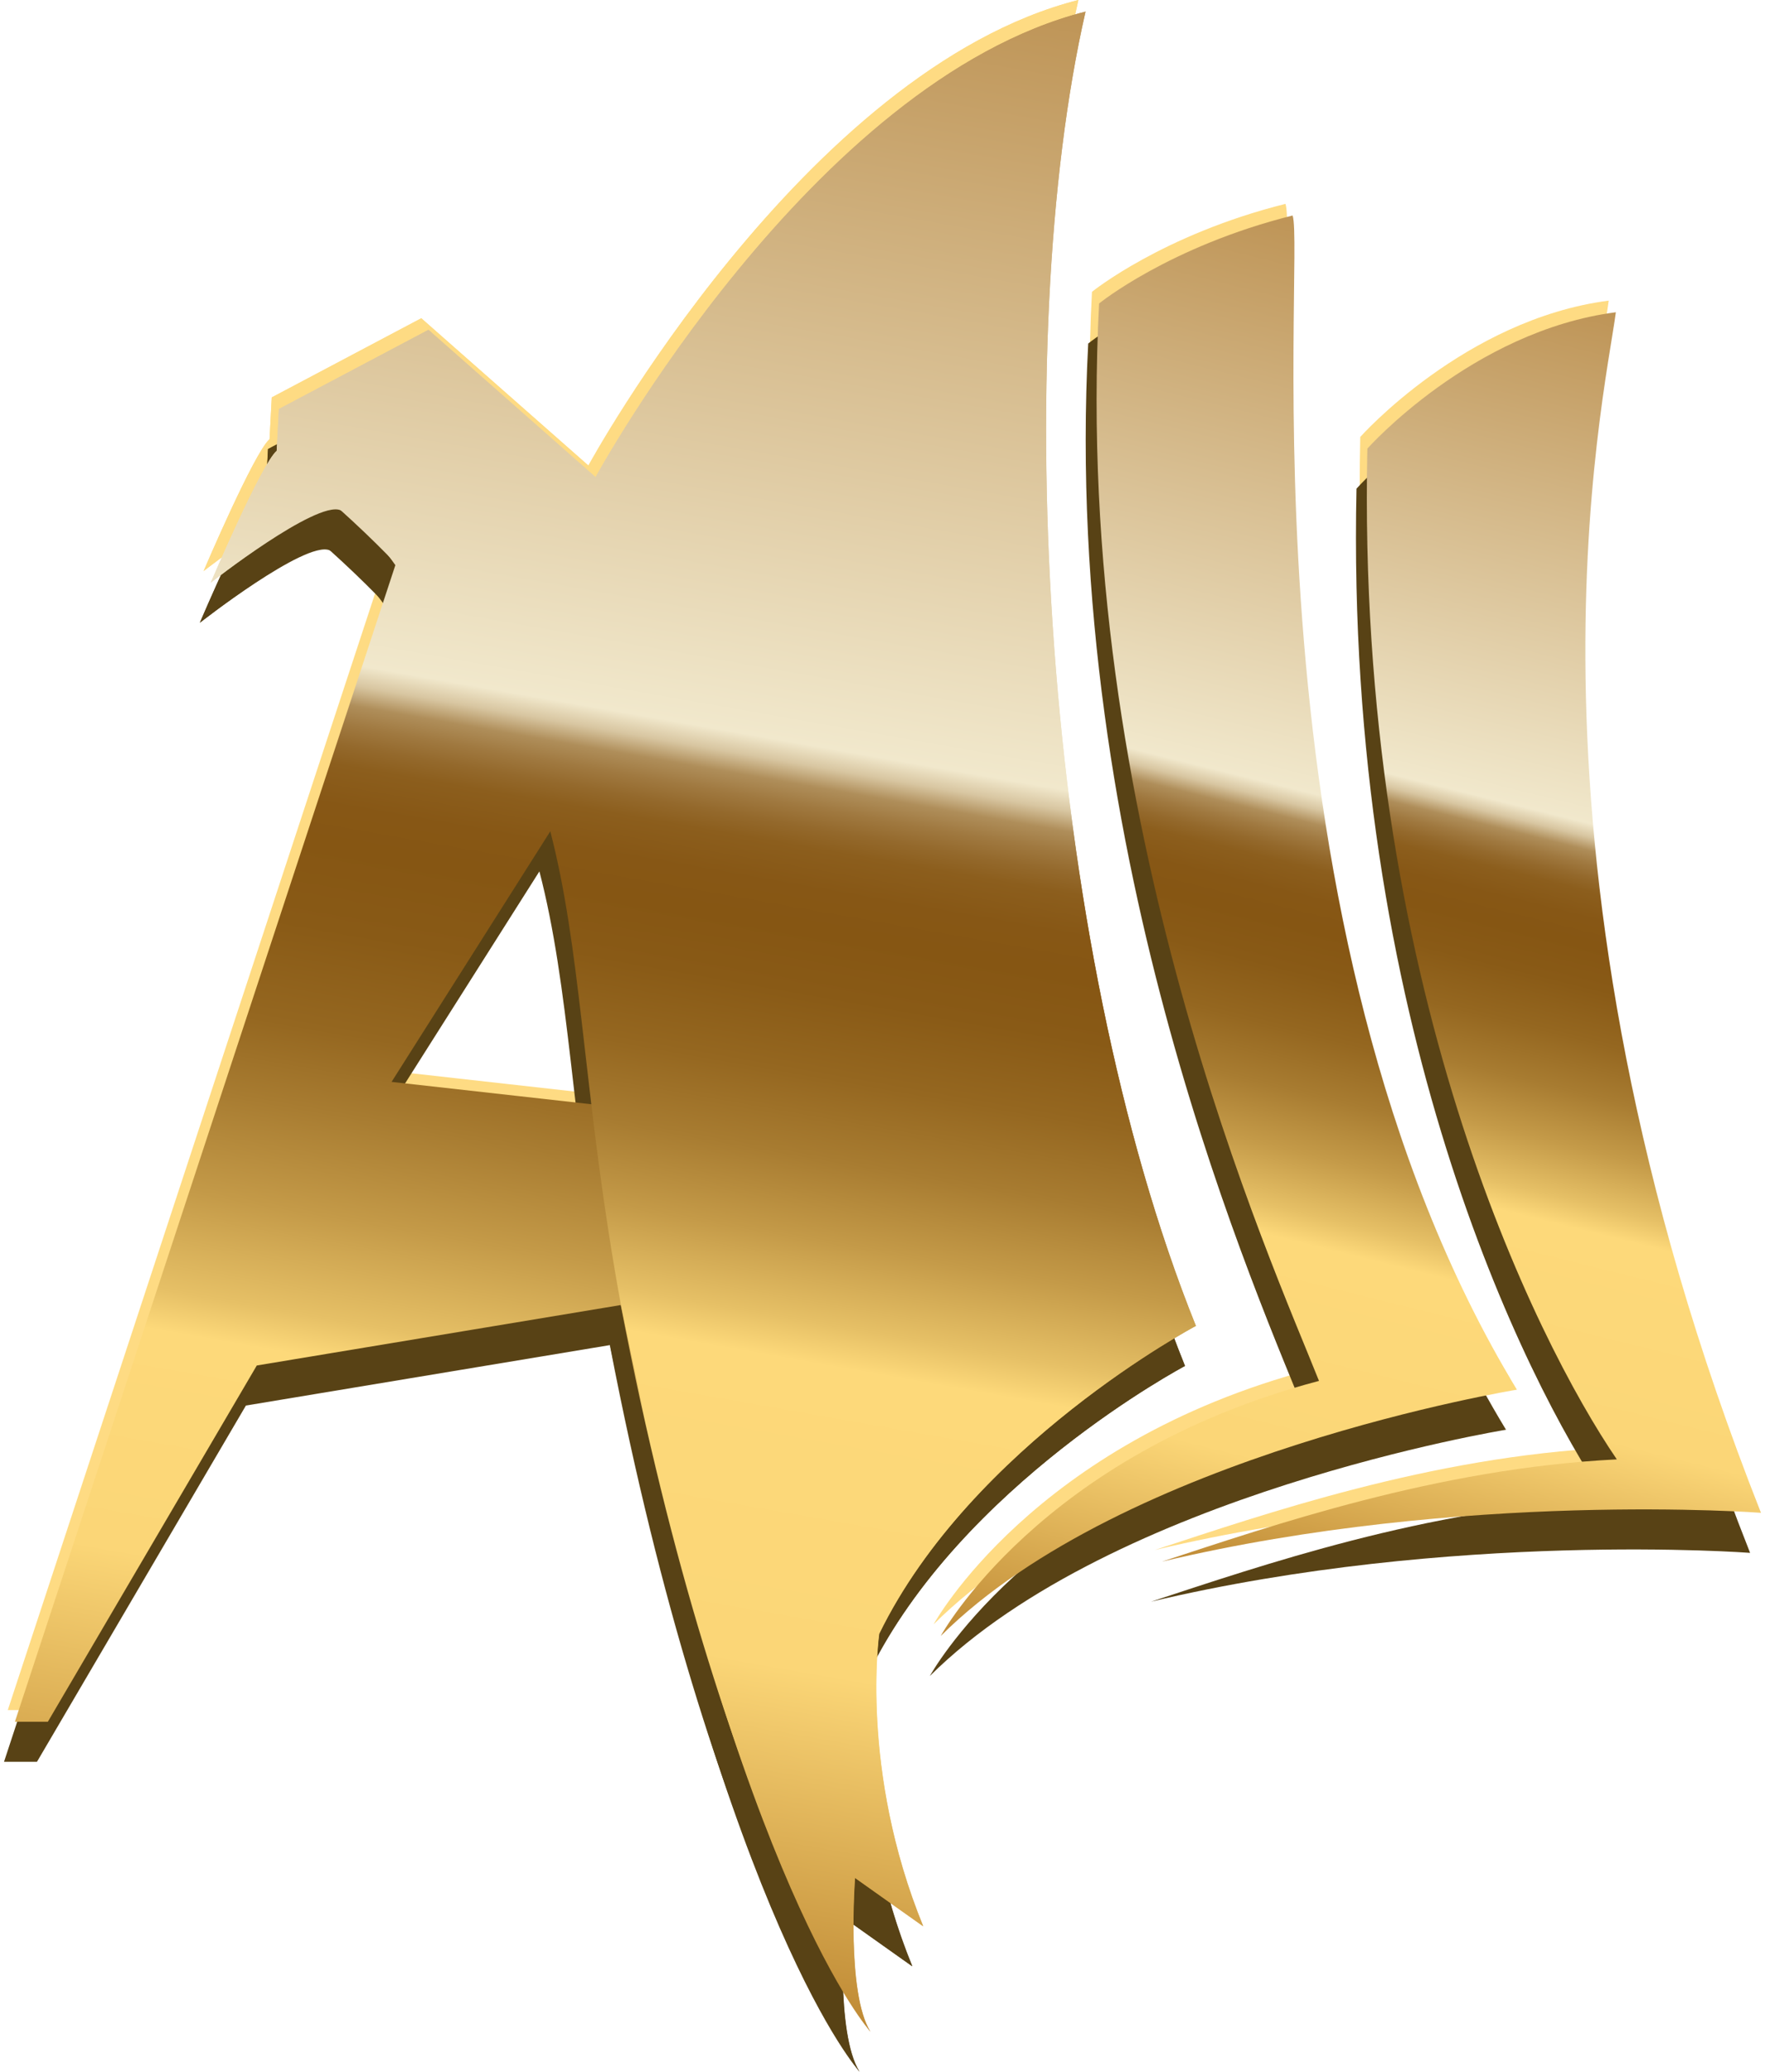<svg width="368" height="432" viewBox="0 0 368 432" fill="none" xmlns="http://www.w3.org/2000/svg">
<path d="M227.674 60.851C227.674 60.851 242.347 48.935 268.021 42.507C270.702 50.396 256.105 190.596 314.784 287.335C314.784 287.335 232.946 300.636 194.657 338.684C194.657 338.684 215.288 300.865 273.522 285.506C263.702 260.772 222.034 168.821 227.674 60.851Z" fill="#FEDB83"/>
<path d="M283.609 91.112C283.609 91.112 305.384 66.581 335.415 62.681C333.002 81.127 311.113 175.008 365.676 313.01C365.676 313.01 303.516 308.284 240.772 323.186C263.435 315.767 298.168 303.724 335.619 301.869C318.684 277.02 281.208 202.182 283.609 91.112Z" fill="#FEDB83"/>
<path d="M247.848 274.047C215.529 193.81 209.101 68.766 224.841 0C167.61 14.546 122.677 97.083 122.677 97.083L87.83 66.365L56.655 82.867L56.197 91.582C52.983 94.339 42.439 119.086 42.439 119.086C42.439 119.086 64.442 101.898 69.486 103.956C74.529 106.014 80.944 115.414 80.944 115.414L1.622 356.572H8.494L52.056 282.292L127.936 269.69C149.253 380.531 179.971 421.222 179.971 421.222C174.928 413.193 176.757 389.132 176.757 389.132L190.972 399.219C177.672 366.671 181.8 338.24 181.8 338.24C201.059 298.807 247.822 274.047 247.822 274.047H247.848ZM80.157 223.156L116.223 166.217C116.223 166.217 125.421 205.701 125.421 228.225L80.157 223.156Z" fill="#FEDB83"/>
<path d="M122.677 97.083C122.677 97.083 167.61 14.559 224.841 0C209.101 68.766 215.516 193.823 247.848 274.047C247.848 274.047 201.085 298.807 181.826 338.24C181.826 338.24 177.697 366.671 190.998 399.219L176.782 389.132C176.782 389.132 174.953 413.205 179.996 421.222C179.996 421.222 152.95 391.761 127.962 269.69C113.035 188.195 125.992 154.885 69.498 103.943C65.662 100.792 42.452 119.073 42.452 119.073C42.452 119.073 52.996 94.313 56.21 91.569L56.667 82.855L87.843 66.352L122.689 97.07L122.677 97.083Z" fill="#FEDB83"/>
<path d="M226.89 71.63C226.89 71.63 241.563 59.714 267.237 53.286C269.918 61.175 255.321 201.374 314 298.114C314 298.114 232.162 311.415 193.873 349.463C193.873 349.463 214.504 311.644 272.738 296.285C262.918 271.551 221.249 179.6 226.89 71.63Z" fill="#584215"/>
<path d="M282.825 101.89C282.825 101.89 304.599 77.359 334.631 73.459C332.218 91.905 310.329 185.786 364.892 323.788C364.892 323.788 302.732 319.063 239.988 333.964C262.651 326.545 297.384 314.502 334.835 312.647C317.9 287.798 280.424 212.96 282.825 101.89Z" fill="#584215"/>
<path d="M247.064 284.826C214.745 204.588 208.317 79.544 224.057 10.778C166.826 25.324 121.893 107.861 121.893 107.861L87.046 77.143L55.871 93.645L55.413 102.36C52.199 105.117 41.655 129.864 41.655 129.864C41.655 129.864 63.658 112.676 68.702 114.734C73.745 116.792 80.16 126.193 80.16 126.193L0.838 367.35H7.71L51.272 293.071L127.152 280.468C148.469 391.309 179.187 432 179.187 432C174.144 423.971 175.973 399.91 175.973 399.91L190.189 409.997C176.888 377.45 181.016 349.018 181.016 349.018C200.275 309.586 247.038 284.826 247.038 284.826H247.064ZM79.373 233.934L115.439 176.995C115.439 176.995 124.637 216.479 124.637 239.003L79.373 233.934Z" fill="#584215"/>
<path d="M121.905 107.848C121.905 107.848 166.839 25.324 224.07 10.766C208.33 79.532 214.745 204.588 247.076 284.813C247.076 284.813 200.313 309.573 181.054 349.006C181.054 349.006 176.926 377.437 190.227 409.984L176.011 399.897C176.011 399.897 174.182 423.971 179.225 431.987C179.225 431.987 152.179 402.527 127.19 280.456C112.263 198.96 125.221 165.651 68.727 114.709C64.89 111.558 41.68 129.839 41.68 129.839C41.68 129.839 52.225 105.079 55.439 102.335L55.896 93.62L87.071 77.118L121.918 107.836L121.905 107.848Z" fill="#584215"/>
<path d="M229.16 63.278C229.16 63.278 243.833 51.362 269.508 44.934C272.188 52.823 257.592 193.022 316.271 289.762C316.271 289.762 234.432 303.063 196.143 341.111C196.143 341.111 216.774 303.292 275.009 287.933C265.189 263.198 223.52 171.248 229.16 63.278Z" fill="url(#paint0_linear_1964_182)"/>
<path d="M285.095 93.539C285.095 93.539 306.87 69.007 336.902 65.107C334.488 83.553 312.599 177.435 367.162 315.437C367.162 315.437 305.002 310.711 242.258 325.613C264.922 318.194 299.654 306.15 337.105 304.296C320.171 279.447 282.694 204.608 285.095 93.539Z" fill="url(#paint1_linear_1964_182)"/>
<path d="M249.334 276.474C217.015 196.236 210.587 71.192 226.327 2.426C169.096 16.972 124.163 99.509 124.163 99.509L89.316 68.791L58.141 85.293L57.684 94.008C54.47 96.765 43.925 121.512 43.925 121.512C43.925 121.512 65.928 104.324 70.972 106.382C76.015 108.44 82.431 117.841 82.431 117.841L3.108 358.998H9.981L53.542 284.719L129.422 272.116C150.739 382.957 181.457 423.648 181.457 423.648C176.414 415.619 178.243 391.558 178.243 391.558L192.459 401.645C179.158 369.098 183.287 340.666 183.287 340.666C202.546 301.234 249.309 276.474 249.309 276.474H249.334ZM81.643 225.582L117.709 168.643C117.709 168.643 126.907 208.127 126.907 230.651L81.643 225.582Z" fill="url(#paint2_linear_1964_182)"/>
<path d="M124.176 99.496C124.176 99.496 169.109 16.972 226.34 2.414C210.6 71.18 217.015 196.236 249.347 276.461C249.347 276.461 202.584 301.221 183.325 340.654C183.325 340.654 179.196 369.085 192.497 401.632L178.281 391.545C178.281 391.545 176.452 415.619 181.496 423.635C181.496 423.635 154.449 394.175 129.461 272.104C114.534 190.608 127.491 157.299 70.997 106.356C67.161 103.206 43.951 121.487 43.951 121.487C43.951 121.487 54.495 96.727 57.709 93.983L58.166 85.268L89.342 68.766L124.188 99.484L124.176 99.496Z" fill="url(#paint3_linear_1964_182)"/>
<defs>
<linearGradient id="paint0_linear_1964_182" x1="303.275" y1="53.305" x2="229.834" y2="349.47" gradientUnits="userSpaceOnUse">
<stop stop-color="#BE9456"/>
<stop offset="0.38" stop-color="#F1E8CC"/>
<stop offset="0.39" stop-color="#D8C6A1"/>
<stop offset="0.4" stop-color="#AF8E5A"/>
<stop offset="0.41" stop-color="#A07940"/>
<stop offset="0.42" stop-color="#94692C"/>
<stop offset="0.43" stop-color="#8C5E1D"/>
<stop offset="0.45" stop-color="#875715"/>
<stop offset="0.47" stop-color="#865613"/>
<stop offset="0.5" stop-color="#895A16"/>
<stop offset="0.54" stop-color="#956720"/>
<stop offset="0.58" stop-color="#A87C31"/>
<stop offset="0.62" stop-color="#C49A48"/>
<stop offset="0.66" stop-color="#E6C066"/>
<stop offset="0.68" stop-color="#FDD97A"/>
<stop offset="0.83" stop-color="#FBD677"/>
<stop offset="1" stop-color="#BE8934"/>
</linearGradient>
<linearGradient id="paint1_linear_1964_182" x1="359.324" y1="70.672" x2="292.972" y2="338.189" gradientUnits="userSpaceOnUse">
<stop stop-color="#BE9456"/>
<stop offset="0.38" stop-color="#F1E8CC"/>
<stop offset="0.39" stop-color="#D8C6A1"/>
<stop offset="0.4" stop-color="#AF8E5A"/>
<stop offset="0.41" stop-color="#A07940"/>
<stop offset="0.42" stop-color="#94692C"/>
<stop offset="0.43" stop-color="#8C5E1D"/>
<stop offset="0.45" stop-color="#875715"/>
<stop offset="0.47" stop-color="#865613"/>
<stop offset="0.5" stop-color="#895A16"/>
<stop offset="0.54" stop-color="#956720"/>
<stop offset="0.58" stop-color="#A87C31"/>
<stop offset="0.62" stop-color="#C49A48"/>
<stop offset="0.66" stop-color="#E6C066"/>
<stop offset="0.68" stop-color="#FDD97A"/>
<stop offset="0.83" stop-color="#FBD677"/>
<stop offset="1" stop-color="#BE8934"/>
</linearGradient>
<linearGradient id="paint2_linear_1964_182" x1="182.651" y1="-5.285" x2="109.274" y2="410.906" gradientUnits="userSpaceOnUse">
<stop stop-color="#BE9456"/>
<stop offset="0.38" stop-color="#F1E8CC"/>
<stop offset="0.39" stop-color="#D8C6A1"/>
<stop offset="0.4" stop-color="#AF8E5A"/>
<stop offset="0.41" stop-color="#A07940"/>
<stop offset="0.42" stop-color="#94692C"/>
<stop offset="0.43" stop-color="#8C5E1D"/>
<stop offset="0.45" stop-color="#875715"/>
<stop offset="0.47" stop-color="#865613"/>
<stop offset="0.51" stop-color="#895A16"/>
<stop offset="0.56" stop-color="#956720"/>
<stop offset="0.6" stop-color="#A87C31"/>
<stop offset="0.65" stop-color="#C49A48"/>
<stop offset="0.7" stop-color="#E6C066"/>
<stop offset="0.72" stop-color="#FDD97A"/>
<stop offset="0.83" stop-color="#FBD677"/>
<stop offset="1" stop-color="#BE8934"/>
</linearGradient>
<linearGradient id="paint3_linear_1964_182" x1="182.652" y1="-5.285" x2="109.274" y2="410.906" gradientUnits="userSpaceOnUse">
<stop stop-color="#BE9456"/>
<stop offset="0.38" stop-color="#F1E8CC"/>
<stop offset="0.39" stop-color="#D8C6A1"/>
<stop offset="0.4" stop-color="#AF8E5A"/>
<stop offset="0.41" stop-color="#A07940"/>
<stop offset="0.42" stop-color="#94692C"/>
<stop offset="0.43" stop-color="#8C5E1D"/>
<stop offset="0.45" stop-color="#875715"/>
<stop offset="0.47" stop-color="#865613"/>
<stop offset="0.5" stop-color="#895A16"/>
<stop offset="0.54" stop-color="#956720"/>
<stop offset="0.58" stop-color="#A87C31"/>
<stop offset="0.62" stop-color="#C49A48"/>
<stop offset="0.66" stop-color="#E6C066"/>
<stop offset="0.68" stop-color="#FDD97A"/>
<stop offset="0.83" stop-color="#FBD677"/>
<stop offset="1" stop-color="#BE8934"/>
</linearGradient>
</defs>
</svg>
